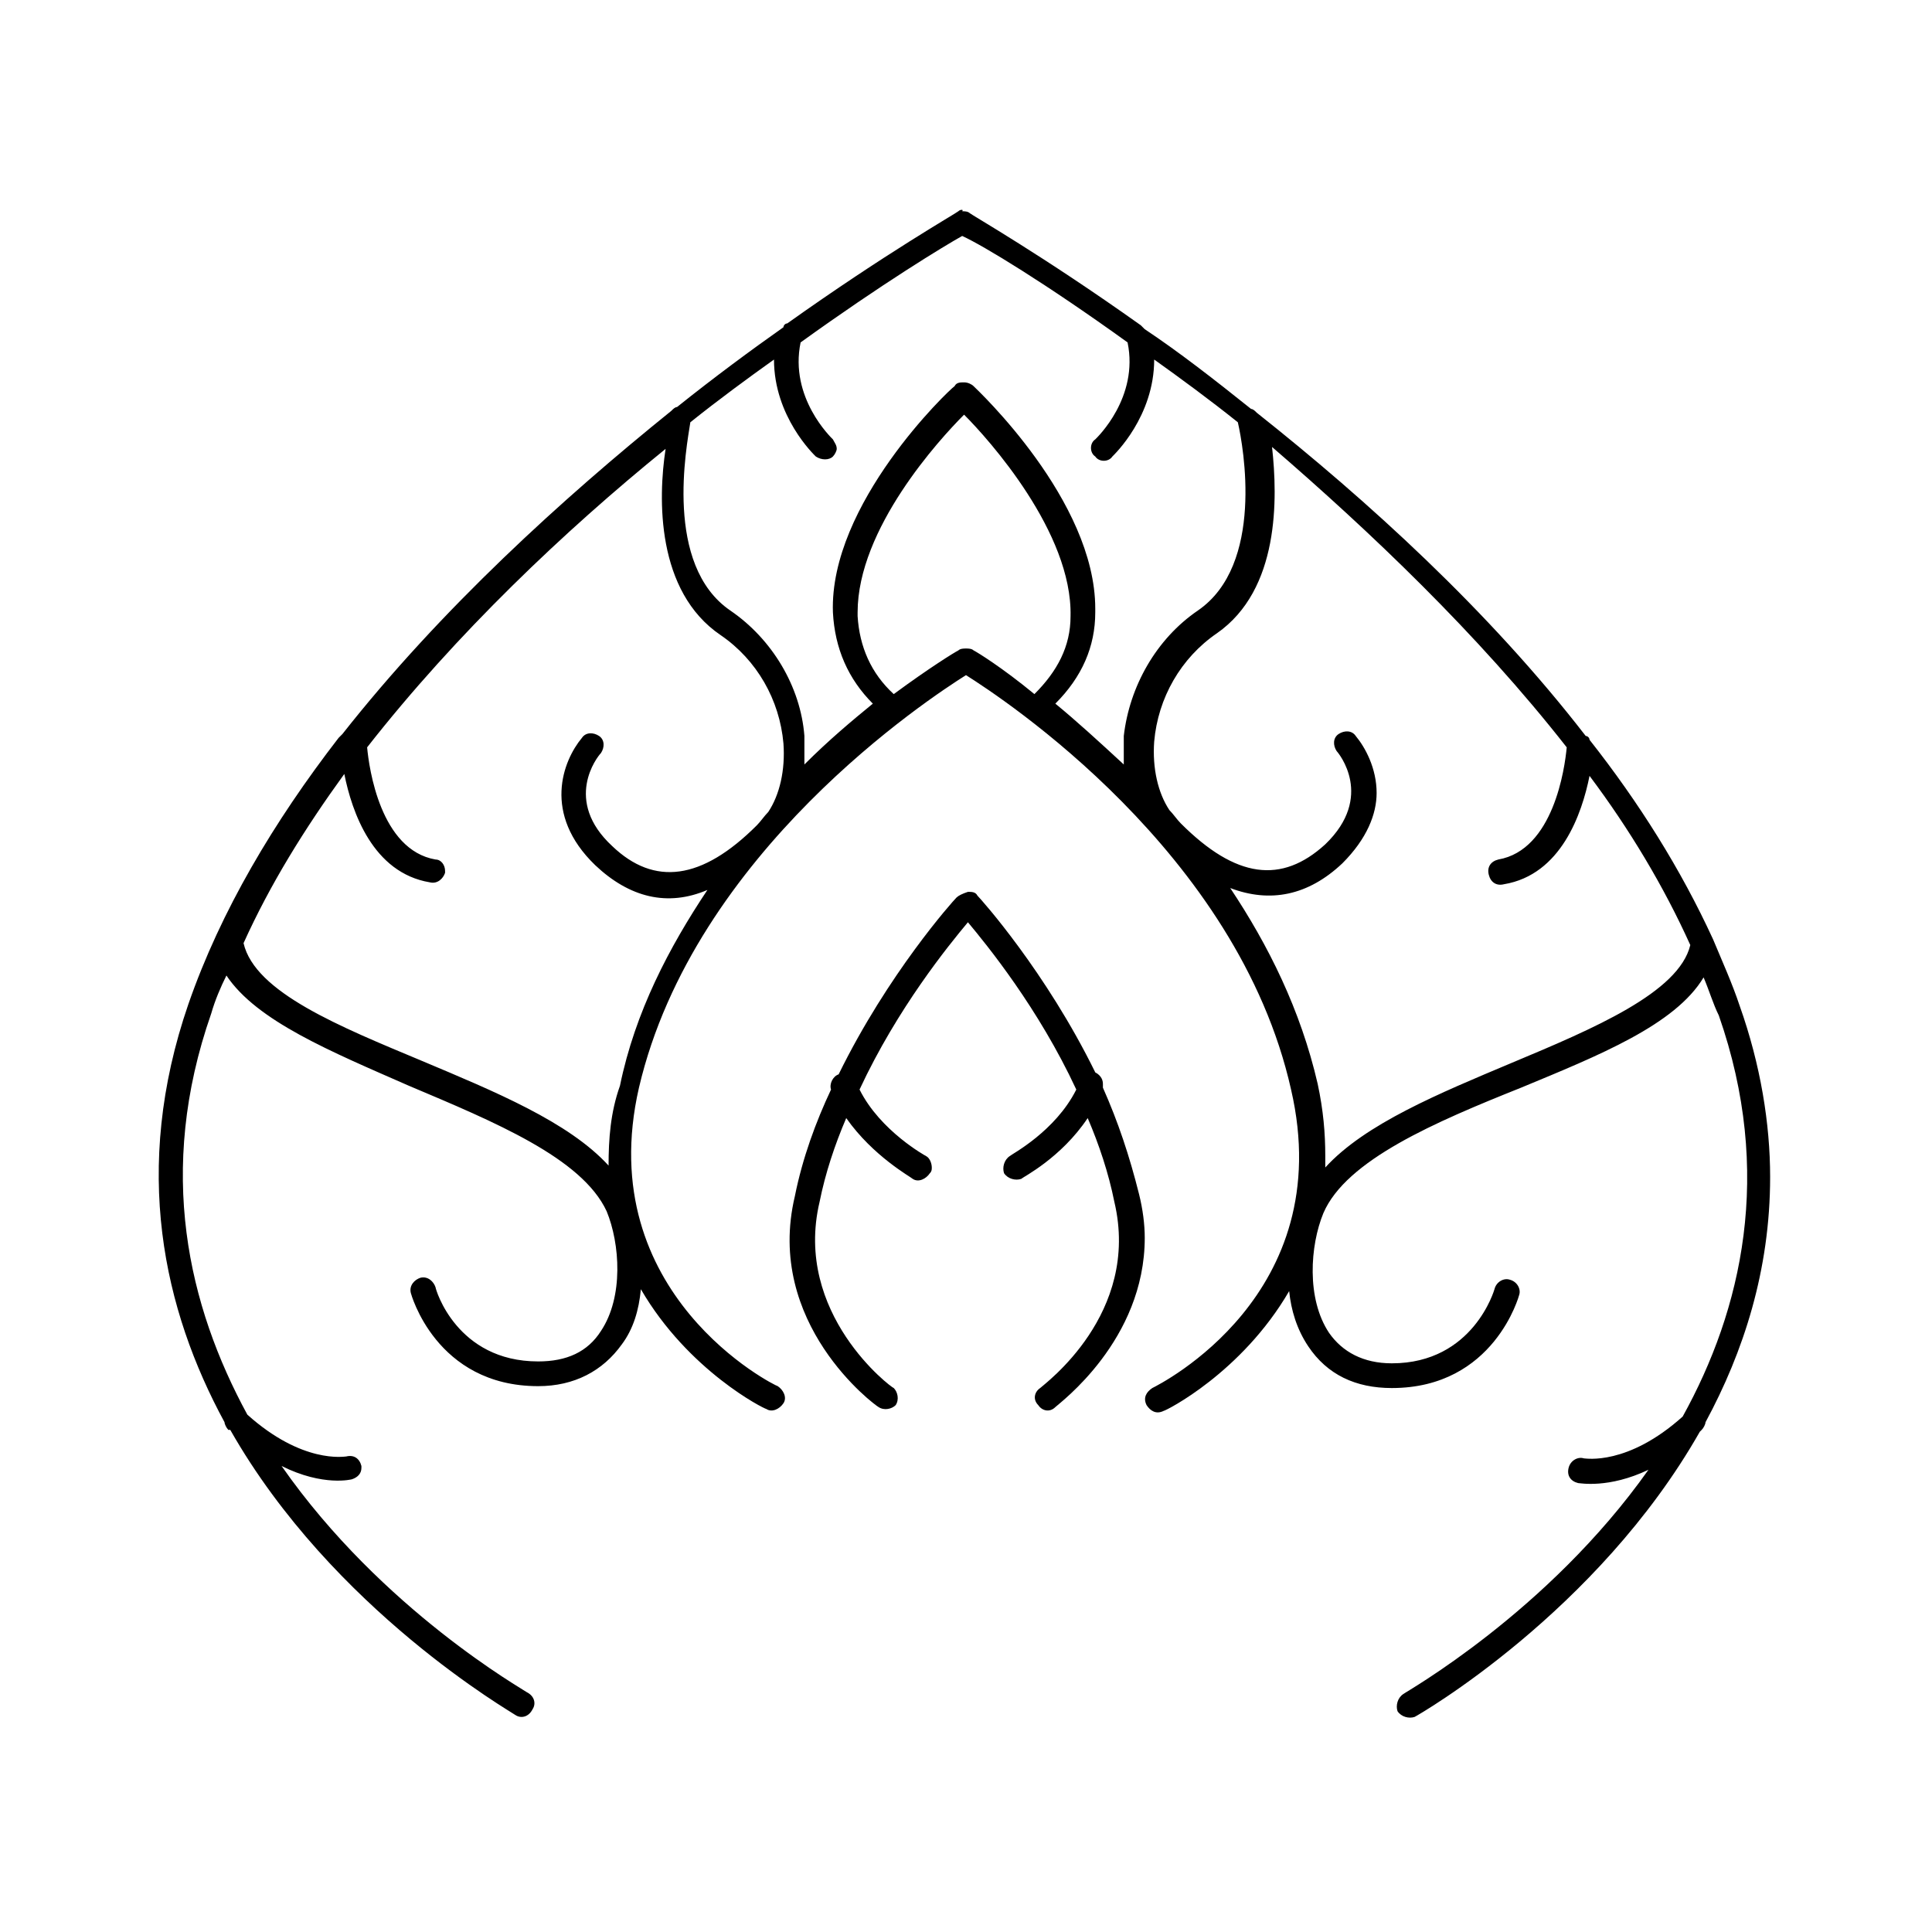 <?xml version="1.0" encoding="UTF-8"?>
<!-- Uploaded to: ICON Repo, www.svgrepo.com, Generator: ICON Repo Mixer Tools -->
<svg fill="#000000" width="800px" height="800px" version="1.1" viewBox="144 144 512 512" xmlns="http://www.w3.org/2000/svg">
 <g>
  <path d="m397.48 381.86c-1.008 1.008-18.137 20.152-31.234 46.855-1.512 0.504-2.519 2.519-2.016 4.031-4.031 8.566-7.559 18.137-9.574 28.215-8.062 33.754 21.16 55.418 22.168 55.922 1.512 1.008 3.527 0.504 4.535-0.504 1.008-1.512 0.504-3.527-0.504-4.535-0.504 0-26.703-19.648-19.648-49.375 1.512-7.559 4.031-15.113 7.055-22.168 7.055 10.078 17.129 15.617 17.633 16.121 1.512 1.008 3.527 0 4.535-1.512 0.504-0.504 0.504-1.008 0.504-1.512 0-1.008-0.504-2.519-1.512-3.023 0 0-12.09-6.551-17.633-17.633 10.078-21.664 23.68-38.289 28.719-44.336 5.039 6.047 18.641 22.672 28.719 44.336-5.543 11.082-17.129 17.129-17.633 17.633-1.512 1.008-2.016 3.023-1.512 4.535 1.008 1.512 3.023 2.016 4.535 1.512 0.504-0.504 10.578-5.543 17.633-16.121 3.023 7.055 5.543 14.609 7.055 22.168 7.055 29.727-18.641 48.367-19.648 49.375-1.512 1.008-2.016 3.023-0.504 4.535 1.008 1.512 3.023 2.016 4.535 0.504 1.008-1.008 23.68-17.633 23.68-44.84 0-3.527-0.504-7.559-1.512-11.586-2.519-10.078-5.543-19.145-9.574-28.215v-1.008c0-1.512-1.008-2.519-2.016-3.023-13.098-26.703-30.23-45.848-31.234-46.855-0.504-1.008-1.512-1.008-2.519-1.008-1.52 0.504-2.527 1.008-3.031 1.512z"/>
  <path d="m397.98 199.98c-0.504 0.504-19.145 11.082-45.344 29.727-0.504 0-1.008 0.504-1.008 1.008-8.566 6.047-18.137 13.098-28.215 21.16-0.504 0-1.008 0.504-1.512 1.008-28.719 23.176-60.961 52.395-87.16 85.648l-1.008 1.008c-17.129 22.168-31.234 45.848-39.801 70.535-15.113 43.832-6.551 81.113 9.574 110.84 0 0.504 0.504 1.512 1.008 2.016h0.504c27.207 47.863 75.066 75.066 75.57 75.57 1.512 1.008 3.527 0.504 4.535-1.512 1.008-1.512 0.504-3.527-1.512-4.535-0.504-0.504-38.289-21.664-64.992-59.953 11.082 5.543 18.641 3.527 18.641 3.527 1.512-0.504 2.519-1.512 2.519-3.023v-0.504c-0.504-2.016-2.016-3.023-4.031-2.519-0.504 0-11.586 2.016-26.199-11.082-15.617-28.719-24.184-64.488-9.574-106.3 1.008-3.527 2.519-7.055 4.031-10.078 8.062 12.09 27.711 20.152 48.367 29.223 22.672 9.574 45.848 19.145 52.395 33.25 3.527 8.566 4.535 22.672-1.512 31.738-3.527 5.543-9.07 8.062-16.625 8.062-21.664 0-27.207-19.145-27.207-19.648-0.504-1.512-2.016-3.023-4.031-2.519-1.512 0.504-3.023 2.016-2.519 4.031 0 0 6.551 24.688 33.754 24.688 9.574 0 17.129-4.031 22.168-11.082 3.023-4.031 4.535-9.07 5.039-14.609 12.594 21.664 32.746 31.738 33.25 31.738 1.512 1.008 3.527 0 4.535-1.512 1.008-1.512 0-3.527-1.512-4.535-0.504 0-49.375-24.184-36.777-79.098 14.617-62.477 77.09-103.29 86.664-109.33 9.574 6.047 72.043 46.855 86.152 109.83 12.594 54.41-34.762 78.09-36.777 79.098-1.512 1.008-2.519 2.519-1.512 4.535 1.008 1.512 2.519 2.519 4.535 1.512 0.504 0 20.656-10.078 33.25-31.738 0.504 5.039 2.016 10.078 5.039 14.609 5.039 7.559 12.594 11.082 22.168 11.082 27.207 0 33.754-24.688 33.754-24.688 0.504-1.512-0.504-3.527-2.519-4.031-1.512-0.504-3.527 0.504-4.031 2.519 0 0-5.543 19.648-27.207 19.648-7.559 0-13.098-3.023-16.625-8.062-6.047-9.07-5.039-23.176-1.512-31.738 6.047-14.105 29.727-24.184 52.395-33.25 20.656-8.566 40.809-16.625 48.367-29.223 1.512 3.527 2.519 7.055 4.031 10.078 14.609 41.816 6.047 78.09-9.574 106.3-14.609 13.098-25.695 11.082-26.199 11.082-1.512-0.504-3.527 0.504-4.031 2.519s0.504 3.527 2.519 4.031c0.504 0 8.062 1.512 18.641-3.527-26.699 37.785-64.484 58.945-64.988 59.449-1.512 1.008-2.016 3.023-1.512 4.535 1.008 1.512 3.023 2.016 4.535 1.512 1.008-0.504 48.367-27.711 75.57-75.57l0.504-0.504c0.504-0.504 1.008-1.512 1.008-2.016 10.078-18.641 17.129-40.305 17.129-64.992 0-14.105-2.519-29.727-8.062-45.344-2.016-6.047-4.535-11.586-7.055-17.633-8.566-18.641-19.648-36.273-32.746-52.898 0-0.504-0.504-1.008-1.008-1.008-25.695-33.25-57.938-62.473-87.16-85.648-0.504-0.504-1.008-1.008-1.512-1.008-10.078-8.062-19.145-15.113-28.215-21.16l-1.008-1.008c-26.199-18.641-44.84-29.223-45.344-29.727-0.504-0.504-1.512-0.504-2.016-0.504 0.512-0.504-0.496-0.504-1 0zm44.84 34.766c3.023 14.609-8.062 25.191-8.566 25.695-1.512 1.008-1.512 3.527 0 4.535 1.008 1.512 3.527 1.512 4.535 0 0.504-0.504 11.082-10.578 11.082-25.695 7.055 5.039 14.609 10.578 22.168 16.625 1.512 6.551 7.055 37.785-10.578 49.879-11.082 7.559-18.137 20.152-19.648 33.25v7.559c-6.551-6.047-12.594-11.586-18.137-16.121 7.055-7.055 10.578-15.113 10.578-24.184v-1.008c0-28.719-31.234-57.938-32.242-58.945-0.504-0.504-1.512-1.008-2.519-1.008-1.008 0-2.016 0-2.519 1.008-1.512 1.008-33.25 31.234-32.242 59.953 0.504 9.574 4.031 17.633 10.578 24.184-5.543 4.535-11.586 9.574-18.137 16.121v-4.031-3.527c-1.008-13.098-8.566-25.695-19.648-33.25-17.633-12.09-11.586-43.328-10.578-49.879 7.559-6.047 15.113-11.586 22.168-16.625 0 15.113 10.578 25.191 11.082 25.695 1.512 1.008 3.527 1.008 4.535 0 0.504-0.504 1.008-1.512 1.008-2.016 0-1.008-0.504-1.512-1.008-2.519-0.504-0.504-11.586-11.082-8.566-25.695 21.664-15.617 38.289-25.695 42.824-28.215 5.539 2.519 22.168 12.598 43.832 28.215zm-40.809 81.617c-0.504-0.504-1.512-0.504-2.016-0.504s-1.512 0-2.016 0.504c-1.008 0.504-7.559 4.535-17.129 11.586-6.047-5.543-9.07-12.594-9.574-20.656v-1.008c0-22.168 21.664-45.848 28.215-52.395 6.551 6.551 28.719 31.234 28.215 53.402 0 8.062-3.527 14.609-9.574 20.656-8.566-7.051-15.117-11.082-16.121-11.586zm-96.734 136.53c-10.578-11.586-30.23-19.648-49.375-27.711-21.664-9.07-44.336-18.137-47.359-31.234 7.055-15.617 16.121-30.23 26.703-44.84 2.016 10.078 7.559 26.199 22.672 28.719 2.016 0.504 3.527-1.008 4.031-2.519v-0.504c0-1.512-1.008-3.023-2.519-3.023-14.609-2.519-17.633-24.184-18.137-29.727 23.68-30.23 52.395-57.434 79.098-79.098-2.016 13.098-2.519 37.785 14.609 49.375 9.574 6.551 15.617 17.129 16.625 28.719 0.504 7.055-1.008 13.602-4.031 18.137-1.008 1.008-2.016 2.519-3.023 3.527-14.609 14.609-27.207 16.121-38.289 5.543-13.098-12.09-4.031-23.68-3.023-24.688 1.008-1.512 1.008-3.527-0.504-4.535-1.512-1.008-3.527-1.008-4.535 0.504-5.039 6.047-10.578 20.152 3.527 33.754 9.07 8.566 19.145 11.082 29.727 6.551-10.078 15.113-19.145 32.242-23.176 51.891-2.516 7.055-3.019 14.105-3.019 21.16zm253.92-110.84c-0.504 5.543-3.527 27.207-18.137 29.727-2.016 0.504-3.023 2.016-2.519 4.031s2.016 3.023 4.031 2.519c15.113-2.519 20.656-18.641 22.672-28.719 10.578 14.105 19.648 29.223 26.703 44.84-3.023 12.594-25.695 22.168-47.359 31.234-19.145 8.062-38.793 16.121-49.375 27.711v-3.023c0-6.047-0.504-12.09-2.016-19.145-4.535-19.648-13.098-36.777-23.176-51.891 10.578 4.031 20.656 2.016 29.727-6.551 6.551-6.551 9.07-13.098 9.07-18.641 0-6.551-3.023-12.09-5.543-15.113-1.008-1.512-3.023-1.512-4.535-0.504-1.512 1.008-1.512 3.023-0.504 4.535 0.504 0.504 10.078 12.09-3.023 24.688-11.586 10.578-23.68 9.07-38.289-5.543-1.008-1.008-2.016-2.519-3.023-3.527-3.023-4.535-4.535-11.082-4.031-18.137 1.008-11.586 7.055-22.168 16.625-28.719 16.625-11.586 16.121-35.77 14.609-49.375 25.695 22.168 54.414 49.375 78.094 79.602z"/>
 </g>
</svg>